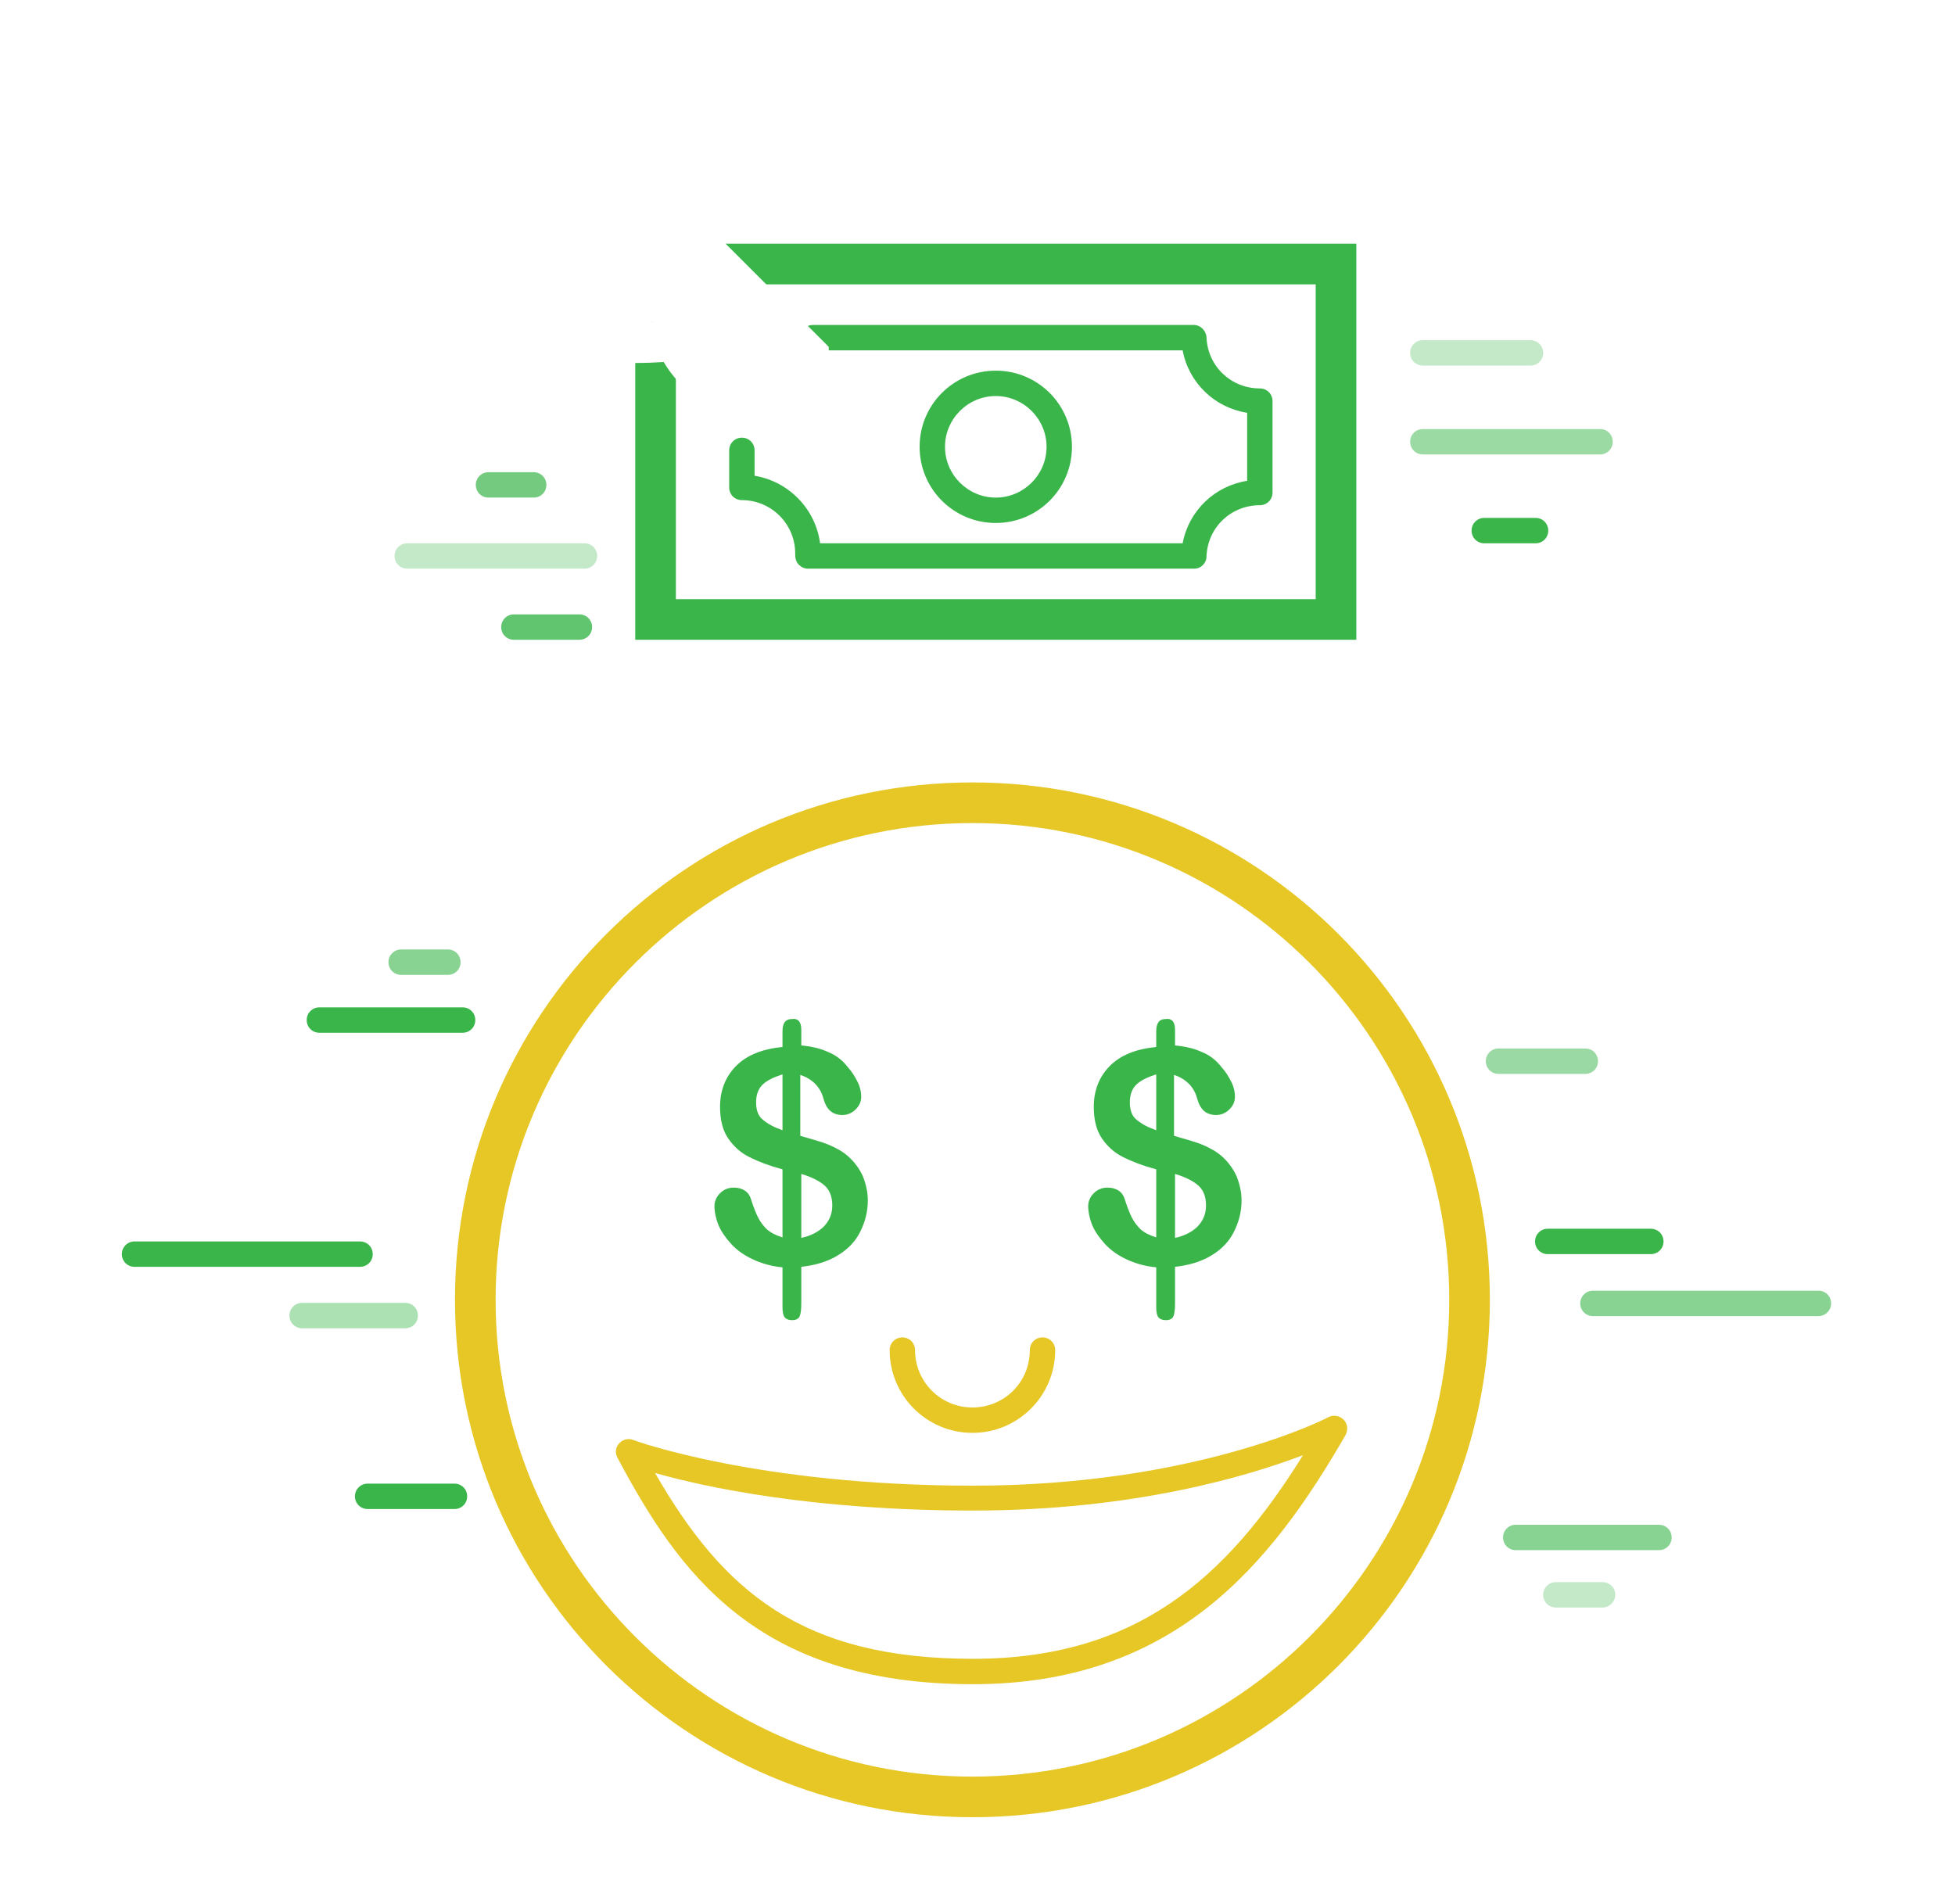<svg width="385" height="375" viewBox="0 0 385 375" fill="none" xmlns="http://www.w3.org/2000/svg">
<g filter="url(#filter0_dd)">
<path d="M191.5 161.1C243.3 161.1 285.4 203.2 285.4 255C285.4 306.8 243.3 348.9 191.5 348.9C139.7 348.9 97.6 306.8 97.6 255C97.6 203.2 139.7 161.1 191.5 161.1ZM191.5 153.1C135.2 153.1 89.6 198.7 89.6 255C89.6 311.3 135.2 356.9 191.5 356.9C247.8 356.9 293.4 311.3 293.4 255C293.4 198.7 247.8 153.1 191.5 153.1Z" fill="#E6C726"/>
<path d="M191.6 330.7C148.9 330.7 133.6 308.6 121.6 286.1C121.1 285.2 121.2 284.1 121.9 283.3C122.6 282.5 123.7 282.2 124.7 282.6C124.9 282.7 149.3 291.6 191.6 291.6C235.3 291.6 261.4 278.3 261.6 278.1C262.6 277.6 263.8 277.8 264.6 278.6C265.4 279.4 265.5 280.6 265 281.6C250.3 307.1 231.2 330.7 191.6 330.7ZM129 289.1C142.4 312.4 157.9 325.7 191.6 325.7C223.7 325.7 241.5 309.9 256.6 285.6C245.8 289.7 223.3 296.5 191.6 296.5C160.2 296.5 138.8 291.9 129 289.1Z" fill="#E6C726"/>
<path d="M191.5 281.2C182.5 281.2 175.2 273.9 175.2 264.9C175.2 263.5 176.3 262.4 177.7 262.4C179.1 262.4 180.2 263.5 180.2 264.9C180.2 271.1 185.2 276.2 191.5 276.2C197.8 276.2 202.8 271.2 202.8 264.9C202.8 263.5 203.9 262.4 205.3 262.4C206.7 262.4 207.8 263.5 207.8 264.9C207.8 273.9 200.5 281.2 191.5 281.2Z" fill="#E6C726"/>
</g>
<g filter="url(#filter1_d)">
<path d="M157.8 208.8V211.9C159.9 212.1 161.6 212.5 163.1 213.2C164.6 213.8 165.9 214.8 166.9 216.1C167.8 217.1 168.4 218.1 168.9 219.1C169.4 220.1 169.6 221.1 169.6 222C169.6 223 169.2 223.8 168.5 224.5C167.8 225.2 166.9 225.6 165.9 225.6C164 225.6 162.8 224.6 162.2 222.5C161.6 220.1 160 218.5 157.6 217.7V229.7C160 230.4 161.9 230.9 163.3 231.5C164.7 232.1 166 232.8 167.1 233.8C168.3 234.9 169.2 236.1 169.9 237.6C170.5 239.1 170.9 240.7 170.9 242.4C170.9 244.6 170.4 246.6 169.4 248.6C168.4 250.6 166.9 252.1 164.9 253.3C162.9 254.5 160.5 255.2 157.8 255.5V262.7C157.8 263.8 157.7 264.7 157.5 265.2C157.3 265.7 156.8 266 156 266C155.3 266 154.8 265.8 154.5 265.4C154.2 265 154.1 264.3 154.1 263.4V255.6C151.9 255.4 149.9 254.8 148.2 254C146.5 253.2 145.1 252.2 144 251C142.9 249.8 142 248.5 141.5 247.3C141 246.1 140.7 244.7 140.7 243.5C140.7 242.6 141.1 241.7 141.8 241C142.5 240.3 143.4 239.9 144.5 239.9C145.4 239.9 146.1 240.1 146.7 240.5C147.3 240.9 147.7 241.5 147.9 242.2C148.4 243.8 148.9 245 149.3 245.8C149.7 246.6 150.3 247.4 151 248.1C151.8 248.8 152.8 249.3 154.1 249.7V236.3C151.5 235.6 149.4 234.8 147.6 233.9C145.8 233 144.5 231.8 143.4 230.2C142.3 228.6 141.8 226.5 141.8 224C141.8 220.7 142.9 218 145 215.9C147.1 213.8 150.1 212.6 154.1 212.2V209.1C154.1 207.5 154.7 206.7 155.9 206.7C157.2 206.5 157.8 207.3 157.8 208.8ZM154.1 228.6V217.6C152.5 218.1 151.2 218.7 150.3 219.5C149.4 220.3 148.9 221.5 148.9 223.1C148.9 224.6 149.3 225.8 150.2 226.5C151.1 227.3 152.4 228 154.1 228.6ZM157.8 237.2V249.8C159.7 249.4 161.2 248.6 162.3 247.5C163.4 246.3 163.9 245 163.9 243.4C163.9 241.7 163.4 240.4 162.4 239.5C161.4 238.6 159.8 237.8 157.8 237.2Z" fill="#39B54A"/>
<path d="M231.4 208.8V211.9C233.5 212.1 235.2 212.5 236.7 213.2C238.2 213.8 239.5 214.8 240.5 216.1C241.4 217.1 242 218.1 242.5 219.1C243 220.1 243.2 221.1 243.2 222C243.2 223 242.8 223.8 242.1 224.5C241.4 225.2 240.5 225.6 239.5 225.6C237.6 225.6 236.4 224.6 235.8 222.5C235.2 220.1 233.6 218.5 231.2 217.7V229.7C233.6 230.4 235.5 230.9 236.9 231.5C238.3 232.1 239.6 232.8 240.7 233.8C241.9 234.9 242.8 236.1 243.5 237.6C244.1 239.1 244.5 240.7 244.5 242.4C244.5 244.6 244 246.6 243 248.6C242 250.6 240.5 252.1 238.5 253.3C236.5 254.5 234.1 255.2 231.4 255.5V262.7C231.4 263.8 231.3 264.7 231.1 265.2C230.9 265.7 230.4 266 229.6 266C228.9 266 228.4 265.8 228.1 265.4C227.8 265 227.7 264.3 227.7 263.4V255.6C225.5 255.4 223.5 254.8 221.8 254C220.1 253.2 218.7 252.2 217.6 251C216.5 249.8 215.6 248.5 215.1 247.3C214.6 246.1 214.3 244.7 214.3 243.5C214.3 242.6 214.7 241.7 215.4 241C216.1 240.3 217 239.9 218.1 239.9C219 239.9 219.7 240.1 220.3 240.5C220.9 240.9 221.3 241.5 221.5 242.2C222 243.8 222.5 245 222.9 245.8C223.3 246.6 223.9 247.4 224.6 248.1C225.4 248.8 226.4 249.3 227.7 249.7V236.3C225.1 235.6 223 234.8 221.2 233.9C219.4 233 218.1 231.8 217 230.2C215.9 228.6 215.4 226.5 215.4 224C215.4 220.7 216.5 218 218.6 215.9C220.7 213.8 223.7 212.6 227.7 212.2V209.1C227.7 207.5 228.3 206.7 229.5 206.7C230.8 206.5 231.4 207.3 231.4 208.8ZM227.7 228.6V217.6C226.1 218.1 224.8 218.7 223.9 219.5C223 220.3 222.5 221.5 222.5 223.1C222.5 224.6 222.9 225.8 223.8 226.5C224.7 227.3 226 228 227.7 228.6ZM231.4 237.2V249.8C233.3 249.4 234.8 248.6 235.9 247.5C237 246.3 237.5 245 237.5 243.4C237.5 241.7 237 240.4 236 239.5C235 238.6 233.4 237.8 231.4 237.2Z" fill="#39B54A"/>
</g>
<g filter="url(#filter2_d)">
<path d="M166.1 60C164.7 60 163.4 59.3 162.7 58C155.6 46 147.4 38 144.1 38H64.1C61.9 38 60.1 36.2 60.1 34C60.1 31.8 61.9 30 64.1 30H144.1C154.6 30 166.2 48.3 169.5 54C170.6 55.9 170 58.4 168.1 59.5C167.5 59.8 166.8 60 166.1 60Z" fill="white"/>
<path d="M129.1 97H118.1C108 97 100.3 90.1 97.3 87H90.1C87.9 87 86.1 85.2 86.1 83C86.1 80.8 87.9 79 90.1 79H101L102.2 80.5C102.3 80.6 109.2 89 118.1 89H129.1C131.3 89 133.1 90.8 133.1 93C133.1 95.2 131.3 97 129.1 97Z" fill="white"/>
<path d="M267.1 132H125.1V73.3C125.1 71.1 126.9 69.3 129.1 69.3C131.3 69.3 133.1 71.1 133.1 73.3V124H259.1V62H143.1C140.9 62 139.1 60.2 139.1 58C139.1 55.8 140.9 54 143.1 54H267.1V132Z" fill="#39B54A"/>
<path d="M235.2 118H159.1C158.4 118 157.8 117.7 157.3 117.2C156.8 116.7 156.6 116 156.6 115.4V115C156.6 109.2 151.9 104.5 146.1 104.5C144.7 104.5 143.6 103.4 143.6 102V94.7C143.6 93.3 144.7 92.2 146.1 92.2C147.5 92.2 148.6 93.3 148.6 94.7V99.7C155.3 100.8 160.6 106.2 161.5 113H232.9C234.1 106.6 239.2 101.7 245.6 100.7V87.3C239.2 86.3 234.1 81.4 232.9 75H160.1C158.7 75 157.6 73.9 157.6 72.5C157.6 71.1 158.7 70 160.1 70H235.1C236.4 70 237.5 71.1 237.6 72.4C237.8 78.1 242.4 82.5 248.1 82.5C249.5 82.5 250.6 83.6 250.6 85V103C250.6 104.4 249.5 105.5 248.1 105.5C242.4 105.5 237.8 109.9 237.6 115.6C237.6 116.9 236.5 118 235.2 118Z" fill="#39B54A"/>
<path d="M196.1 84C201.6 84 206.1 88.5 206.1 94C206.1 99.5 201.6 104 196.1 104C190.6 104 186.1 99.5 186.1 94C186.1 88.5 190.6 84 196.1 84ZM196.1 79C187.8 79 181.1 85.7 181.1 94C181.1 102.3 187.8 109 196.1 109C204.4 109 211.1 102.3 211.1 94C211.1 85.7 204.4 79 196.1 79Z" fill="#39B54A"/>
<g opacity="0.3">
<path d="M115.1 118H80.2C78.8 118 77.7 116.9 77.7 115.5C77.7 114.1 78.8 113 80.2 113H115.1C116.5 113 117.6 114.1 117.6 115.5C117.6 116.9 116.5 118 115.1 118Z" fill="#39B54A"/>
</g>
<path d="M146.7 87.1C138.5 87.1 133.3 81.7 130.7 77.3C127.6 77.5 122.4 77.7 117.5 77C108.2 75.7 104.4 64.8 104.3 64.3C103.6 62.2 104.7 59.9 106.8 59.2C108.9 58.5 111.2 59.6 111.9 61.7C111.9 61.8 114.3 68.4 118.7 69C125.1 69.9 132.6 69 132.6 69L135.8 68.6L136.9 71.6C137 71.9 140.1 79.7 147.8 79C151.6 78.7 153.5 77.6 154.4 76.9L130.3 52.8C128.7 51.2 128.7 48.7 130.3 47.1C131.9 45.5 134.4 45.5 136 47.1L163.2 74.3V76C163.2 76.4 163 85.7 148.6 87C147.9 87 147.3 87.1 146.7 87.1Z" fill="white"/>
<g opacity="0.8">
<path d="M114.1 132H101.2C99.8 132 98.7 130.9 98.7 129.5C98.7 128.1 99.8 127 101.2 127H114.1C115.5 127 116.6 128.1 116.6 129.5C116.6 130.9 115.5 132 114.1 132Z" fill="#39B54A"/>
</g>
<g opacity="0.7">
<path d="M105.1 104H96.2C94.8 104 93.7 102.9 93.7 101.5C93.7 100.1 94.8 99 96.2 99H105.1C106.5 99 107.6 100.1 107.6 101.5C107.6 102.9 106.5 104 105.1 104Z" fill="#39B54A"/>
</g>
<g opacity="0.5">
<path d="M315.1 95.5H280.2C278.8 95.5 277.7 94.4 277.7 93C277.7 91.6 278.8 90.5 280.2 90.5H315.1C316.5 90.5 317.6 91.6 317.6 93C317.6 94.4 316.5 95.5 315.1 95.5Z" fill="#39B54A"/>
</g>
<g opacity="0.3">
<path d="M301.4 78H280.2C278.8 78 277.7 76.9 277.7 75.5C277.7 74.1 278.8 73 280.2 73H301.4C302.8 73 303.9 74.1 303.9 75.5C303.9 76.9 302.8 78 301.4 78Z" fill="#39B54A"/>
</g>
<path d="M302.4 113H292.3C290.9 113 289.8 111.9 289.8 110.5C289.8 109.1 290.9 108 292.3 108H302.4C303.8 108 304.9 109.1 304.9 110.5C304.9 111.9 303.8 113 302.4 113Z" fill="#39B54A"/>
</g>
<g filter="url(#filter3_d)">
<path d="M70.9 255.5H26.5C25.1 255.5 24 254.4 24 253C24 251.6 25.1 250.5 26.5 250.5H70.9C72.3 250.5 73.4 251.6 73.4 253C73.4 254.4 72.3 255.5 70.9 255.5Z" fill="#39B54A"/>
</g>
<g filter="url(#filter4_d)">
<path d="M91.1 209.4H62.9C61.5 209.4 60.4 208.3 60.4 206.9C60.4 205.5 61.5 204.4 62.9 204.4H91.1C92.5 204.4 93.6 205.5 93.6 206.9C93.6 208.3 92.5 209.4 91.1 209.4Z" fill="#39B54A"/>
</g>
<g filter="url(#filter5_d)">
<path d="M89.5 303.2H72.4C71 303.2 69.9 302.1 69.9 300.7C69.9 299.3 71 298.2 72.4 298.2H89.5C90.9 298.2 92 299.3 92 300.7C92 302.1 90.9 303.2 89.5 303.2Z" fill="#39B54A"/>
</g>
<g opacity="0.7" filter="url(#filter6_d)">
<path d="M79.8 267.6H59.5C58.1 267.6 57 266.5 57 265.1C57 263.7 58.1 262.6 59.5 262.6H79.8C81.2 262.6 82.3 263.7 82.3 265.1C82.3 266.5 81.2 267.6 79.8 267.6Z" fill="#39B54A" fill-opacity="0.6"/>
</g>
<g filter="url(#filter7_d)">
<path d="M88.2 198H79C77.6 198 76.5 196.9 76.5 195.5C76.5 194.1 77.6 193 79 193H88.2C89.6 193 90.7 194.1 90.7 195.5C90.7 196.9 89.6 198 88.2 198Z" fill="#39B54A" fill-opacity="0.6"/>
</g>
<g opacity="0.6" filter="url(#filter8_d)">
<path d="M358.1 265.2H313.7C312.3 265.2 311.2 264.1 311.2 262.7C311.2 261.3 312.3 260.2 313.7 260.2H358.1C359.5 260.2 360.6 261.3 360.6 262.7C360.6 264.1 359.5 265.2 358.1 265.2Z" fill="#39B54A"/>
</g>
<g opacity="0.6" filter="url(#filter9_d)">
<path d="M326.7 311.3H298.5C297.1 311.3 296 310.2 296 308.8C296 307.4 297.1 306.3 298.5 306.3H326.7C328.1 306.3 329.2 307.4 329.2 308.8C329.2 310.2 328.1 311.3 326.7 311.3Z" fill="#39B54A"/>
</g>
<g filter="url(#filter10_d)">
<path d="M312.2 217.5H295.1C293.7 217.5 292.6 216.4 292.6 215C292.6 213.6 293.7 212.5 295.1 212.5H312.2C313.6 212.5 314.7 213.6 314.7 215C314.7 216.4 313.6 217.5 312.2 217.5Z" fill="#39B54A" fill-opacity="0.5"/>
</g>
<g filter="url(#filter11_d)">
<path d="M325.1 253H304.8C303.4 253 302.3 251.9 302.3 250.5C302.3 249.1 303.4 248 304.8 248H325.1C326.5 248 327.6 249.1 327.6 250.5C327.6 251.9 326.5 253 325.1 253Z" fill="#39B54A"/>
</g>
<g opacity="0.3" filter="url(#filter12_d)">
<path d="M315.6 322.6H306.4C305 322.6 303.9 321.5 303.9 320.1C303.9 318.7 305 317.6 306.4 317.6H315.6C317 317.6 318.1 318.7 318.1 320.1C318.1 321.5 316.9 322.6 315.6 322.6Z" fill="#39B54A"/>
</g>
<defs>
<filter id="filter0_dd" x="72.6" y="137.1" width="237.8" height="237.8" filterUnits="userSpaceOnUse" color-interpolation-filters="sRGB">
<feFlood flood-opacity="0" result="BackgroundImageFix"/>
<feColorMatrix in="SourceAlpha" type="matrix" values="0 0 0 0 0 0 0 0 0 0 0 0 0 0 0 0 0 0 127 0"/>
<feOffset dy="1"/>
<feGaussianBlur stdDeviation="8.5"/>
<feColorMatrix type="matrix" values="0 0 0 0 0.901 0 0 0 0 0.781 0 0 0 0 0.149 0 0 0 0.61 0"/>
<feBlend mode="normal" in2="BackgroundImageFix" result="effect1_dropShadow"/>
<feColorMatrix in="SourceAlpha" type="matrix" values="0 0 0 0 0 0 0 0 0 0 0 0 0 0 0 0 0 0 127 0"/>
<feOffset/>
<feGaussianBlur stdDeviation="1.5"/>
<feColorMatrix type="matrix" values="0 0 0 0 0.901 0 0 0 0 0.781 0 0 0 0 0.149 0 0 0 1 0"/>
<feBlend mode="normal" in2="effect1_dropShadow" result="effect2_dropShadow"/>
<feBlend mode="normal" in="SourceGraphic" in2="effect2_dropShadow" result="shape"/>
</filter>
<filter id="filter1_d" x="116.7" y="176.67" width="151.8" height="107.33" filterUnits="userSpaceOnUse" color-interpolation-filters="sRGB">
<feFlood flood-opacity="0" result="BackgroundImageFix"/>
<feColorMatrix in="SourceAlpha" type="matrix" values="0 0 0 0 0 0 0 0 0 0 0 0 0 0 0 0 0 0 127 0"/>
<feOffset dy="-6"/>
<feGaussianBlur stdDeviation="12"/>
<feColorMatrix type="matrix" values="0 0 0 0 0.252 0 0 0 0 1 0 0 0 0 0.355 0 0 0 0.5 0"/>
<feBlend mode="normal" in2="BackgroundImageFix" result="effect1_dropShadow"/>
<feBlend mode="normal" in="SourceGraphic" in2="effect1_dropShadow" result="shape"/>
</filter>
<filter id="filter2_d" x="36.1" y="0" width="305.5" height="150" filterUnits="userSpaceOnUse" color-interpolation-filters="sRGB">
<feFlood flood-opacity="0" result="BackgroundImageFix"/>
<feColorMatrix in="SourceAlpha" type="matrix" values="0 0 0 0 0 0 0 0 0 0 0 0 0 0 0 0 0 0 127 0"/>
<feOffset dy="-6"/>
<feGaussianBlur stdDeviation="12"/>
<feColorMatrix type="matrix" values="0 0 0 0 0.252 0 0 0 0 1 0 0 0 0 0.355 0 0 0 0.5 0"/>
<feBlend mode="normal" in2="BackgroundImageFix" result="effect1_dropShadow"/>
<feBlend mode="normal" in="SourceGraphic" in2="effect1_dropShadow" result="shape"/>
</filter>
<filter id="filter3_d" x="0" y="220.5" width="97.4" height="53" filterUnits="userSpaceOnUse" color-interpolation-filters="sRGB">
<feFlood flood-opacity="0" result="BackgroundImageFix"/>
<feColorMatrix in="SourceAlpha" type="matrix" values="0 0 0 0 0 0 0 0 0 0 0 0 0 0 0 0 0 0 127 0"/>
<feOffset dy="-6"/>
<feGaussianBlur stdDeviation="12"/>
<feColorMatrix type="matrix" values="0 0 0 0 0.252 0 0 0 0 1 0 0 0 0 0.355 0 0 0 0.5 0"/>
<feBlend mode="normal" in2="BackgroundImageFix" result="effect1_dropShadow"/>
<feBlend mode="normal" in="SourceGraphic" in2="effect1_dropShadow" result="shape"/>
</filter>
<filter id="filter4_d" x="36.4" y="174.4" width="81.2" height="53" filterUnits="userSpaceOnUse" color-interpolation-filters="sRGB">
<feFlood flood-opacity="0" result="BackgroundImageFix"/>
<feColorMatrix in="SourceAlpha" type="matrix" values="0 0 0 0 0 0 0 0 0 0 0 0 0 0 0 0 0 0 127 0"/>
<feOffset dy="-6"/>
<feGaussianBlur stdDeviation="12"/>
<feColorMatrix type="matrix" values="0 0 0 0 0.252 0 0 0 0 1 0 0 0 0 0.355 0 0 0 0.5 0"/>
<feBlend mode="normal" in2="BackgroundImageFix" result="effect1_dropShadow"/>
<feBlend mode="normal" in="SourceGraphic" in2="effect1_dropShadow" result="shape"/>
</filter>
<filter id="filter5_d" x="45.9" y="268.2" width="70.1" height="53" filterUnits="userSpaceOnUse" color-interpolation-filters="sRGB">
<feFlood flood-opacity="0" result="BackgroundImageFix"/>
<feColorMatrix in="SourceAlpha" type="matrix" values="0 0 0 0 0 0 0 0 0 0 0 0 0 0 0 0 0 0 127 0"/>
<feOffset dy="-6"/>
<feGaussianBlur stdDeviation="12"/>
<feColorMatrix type="matrix" values="0 0 0 0 0.252 0 0 0 0 1 0 0 0 0 0.355 0 0 0 0.5 0"/>
<feBlend mode="normal" in2="BackgroundImageFix" result="effect1_dropShadow"/>
<feBlend mode="normal" in="SourceGraphic" in2="effect1_dropShadow" result="shape"/>
</filter>
<filter id="filter6_d" x="33" y="232.6" width="73.3" height="53" filterUnits="userSpaceOnUse" color-interpolation-filters="sRGB">
<feFlood flood-opacity="0" result="BackgroundImageFix"/>
<feColorMatrix in="SourceAlpha" type="matrix" values="0 0 0 0 0 0 0 0 0 0 0 0 0 0 0 0 0 0 127 0"/>
<feOffset dy="-6"/>
<feGaussianBlur stdDeviation="12"/>
<feColorMatrix type="matrix" values="0 0 0 0 0.252 0 0 0 0 1 0 0 0 0 0.355 0 0 0 0.5 0"/>
<feBlend mode="normal" in2="BackgroundImageFix" result="effect1_dropShadow"/>
<feBlend mode="normal" in="SourceGraphic" in2="effect1_dropShadow" result="shape"/>
</filter>
<filter id="filter7_d" x="52.5" y="163" width="62.2" height="53" filterUnits="userSpaceOnUse" color-interpolation-filters="sRGB">
<feFlood flood-opacity="0" result="BackgroundImageFix"/>
<feColorMatrix in="SourceAlpha" type="matrix" values="0 0 0 0 0 0 0 0 0 0 0 0 0 0 0 0 0 0 127 0"/>
<feOffset dy="-6"/>
<feGaussianBlur stdDeviation="12"/>
<feColorMatrix type="matrix" values="0 0 0 0 0.252 0 0 0 0 1 0 0 0 0 0.355 0 0 0 0.5 0"/>
<feBlend mode="normal" in2="BackgroundImageFix" result="effect1_dropShadow"/>
<feBlend mode="normal" in="SourceGraphic" in2="effect1_dropShadow" result="shape"/>
</filter>
<filter id="filter8_d" x="287.2" y="230.2" width="97.4" height="53" filterUnits="userSpaceOnUse" color-interpolation-filters="sRGB">
<feFlood flood-opacity="0" result="BackgroundImageFix"/>
<feColorMatrix in="SourceAlpha" type="matrix" values="0 0 0 0 0 0 0 0 0 0 0 0 0 0 0 0 0 0 127 0"/>
<feOffset dy="-6"/>
<feGaussianBlur stdDeviation="12"/>
<feColorMatrix type="matrix" values="0 0 0 0 0.252 0 0 0 0 1 0 0 0 0 0.355 0 0 0 0.5 0"/>
<feBlend mode="normal" in2="BackgroundImageFix" result="effect1_dropShadow"/>
<feBlend mode="normal" in="SourceGraphic" in2="effect1_dropShadow" result="shape"/>
</filter>
<filter id="filter9_d" x="272" y="276.3" width="81.2" height="53" filterUnits="userSpaceOnUse" color-interpolation-filters="sRGB">
<feFlood flood-opacity="0" result="BackgroundImageFix"/>
<feColorMatrix in="SourceAlpha" type="matrix" values="0 0 0 0 0 0 0 0 0 0 0 0 0 0 0 0 0 0 127 0"/>
<feOffset dy="-6"/>
<feGaussianBlur stdDeviation="12"/>
<feColorMatrix type="matrix" values="0 0 0 0 0.252 0 0 0 0 1 0 0 0 0 0.355 0 0 0 0.5 0"/>
<feBlend mode="normal" in2="BackgroundImageFix" result="effect1_dropShadow"/>
<feBlend mode="normal" in="SourceGraphic" in2="effect1_dropShadow" result="shape"/>
</filter>
<filter id="filter10_d" x="268.6" y="182.5" width="70.1" height="53" filterUnits="userSpaceOnUse" color-interpolation-filters="sRGB">
<feFlood flood-opacity="0" result="BackgroundImageFix"/>
<feColorMatrix in="SourceAlpha" type="matrix" values="0 0 0 0 0 0 0 0 0 0 0 0 0 0 0 0 0 0 127 0"/>
<feOffset dy="-6"/>
<feGaussianBlur stdDeviation="12"/>
<feColorMatrix type="matrix" values="0 0 0 0 0.252 0 0 0 0 1 0 0 0 0 0.355 0 0 0 0.5 0"/>
<feBlend mode="normal" in2="BackgroundImageFix" result="effect1_dropShadow"/>
<feBlend mode="normal" in="SourceGraphic" in2="effect1_dropShadow" result="shape"/>
</filter>
<filter id="filter11_d" x="278.3" y="218" width="73.3" height="53" filterUnits="userSpaceOnUse" color-interpolation-filters="sRGB">
<feFlood flood-opacity="0" result="BackgroundImageFix"/>
<feColorMatrix in="SourceAlpha" type="matrix" values="0 0 0 0 0 0 0 0 0 0 0 0 0 0 0 0 0 0 127 0"/>
<feOffset dy="-6"/>
<feGaussianBlur stdDeviation="12"/>
<feColorMatrix type="matrix" values="0 0 0 0 0.252 0 0 0 0 1 0 0 0 0 0.355 0 0 0 0.5 0"/>
<feBlend mode="normal" in2="BackgroundImageFix" result="effect1_dropShadow"/>
<feBlend mode="normal" in="SourceGraphic" in2="effect1_dropShadow" result="shape"/>
</filter>
<filter id="filter12_d" x="279.9" y="287.6" width="62.2" height="53" filterUnits="userSpaceOnUse" color-interpolation-filters="sRGB">
<feFlood flood-opacity="0" result="BackgroundImageFix"/>
<feColorMatrix in="SourceAlpha" type="matrix" values="0 0 0 0 0 0 0 0 0 0 0 0 0 0 0 0 0 0 127 0"/>
<feOffset dy="-6"/>
<feGaussianBlur stdDeviation="12"/>
<feColorMatrix type="matrix" values="0 0 0 0 0.252 0 0 0 0 1 0 0 0 0 0.355 0 0 0 0.5 0"/>
<feBlend mode="normal" in2="BackgroundImageFix" result="effect1_dropShadow"/>
<feBlend mode="normal" in="SourceGraphic" in2="effect1_dropShadow" result="shape"/>
</filter>
</defs>
</svg>
